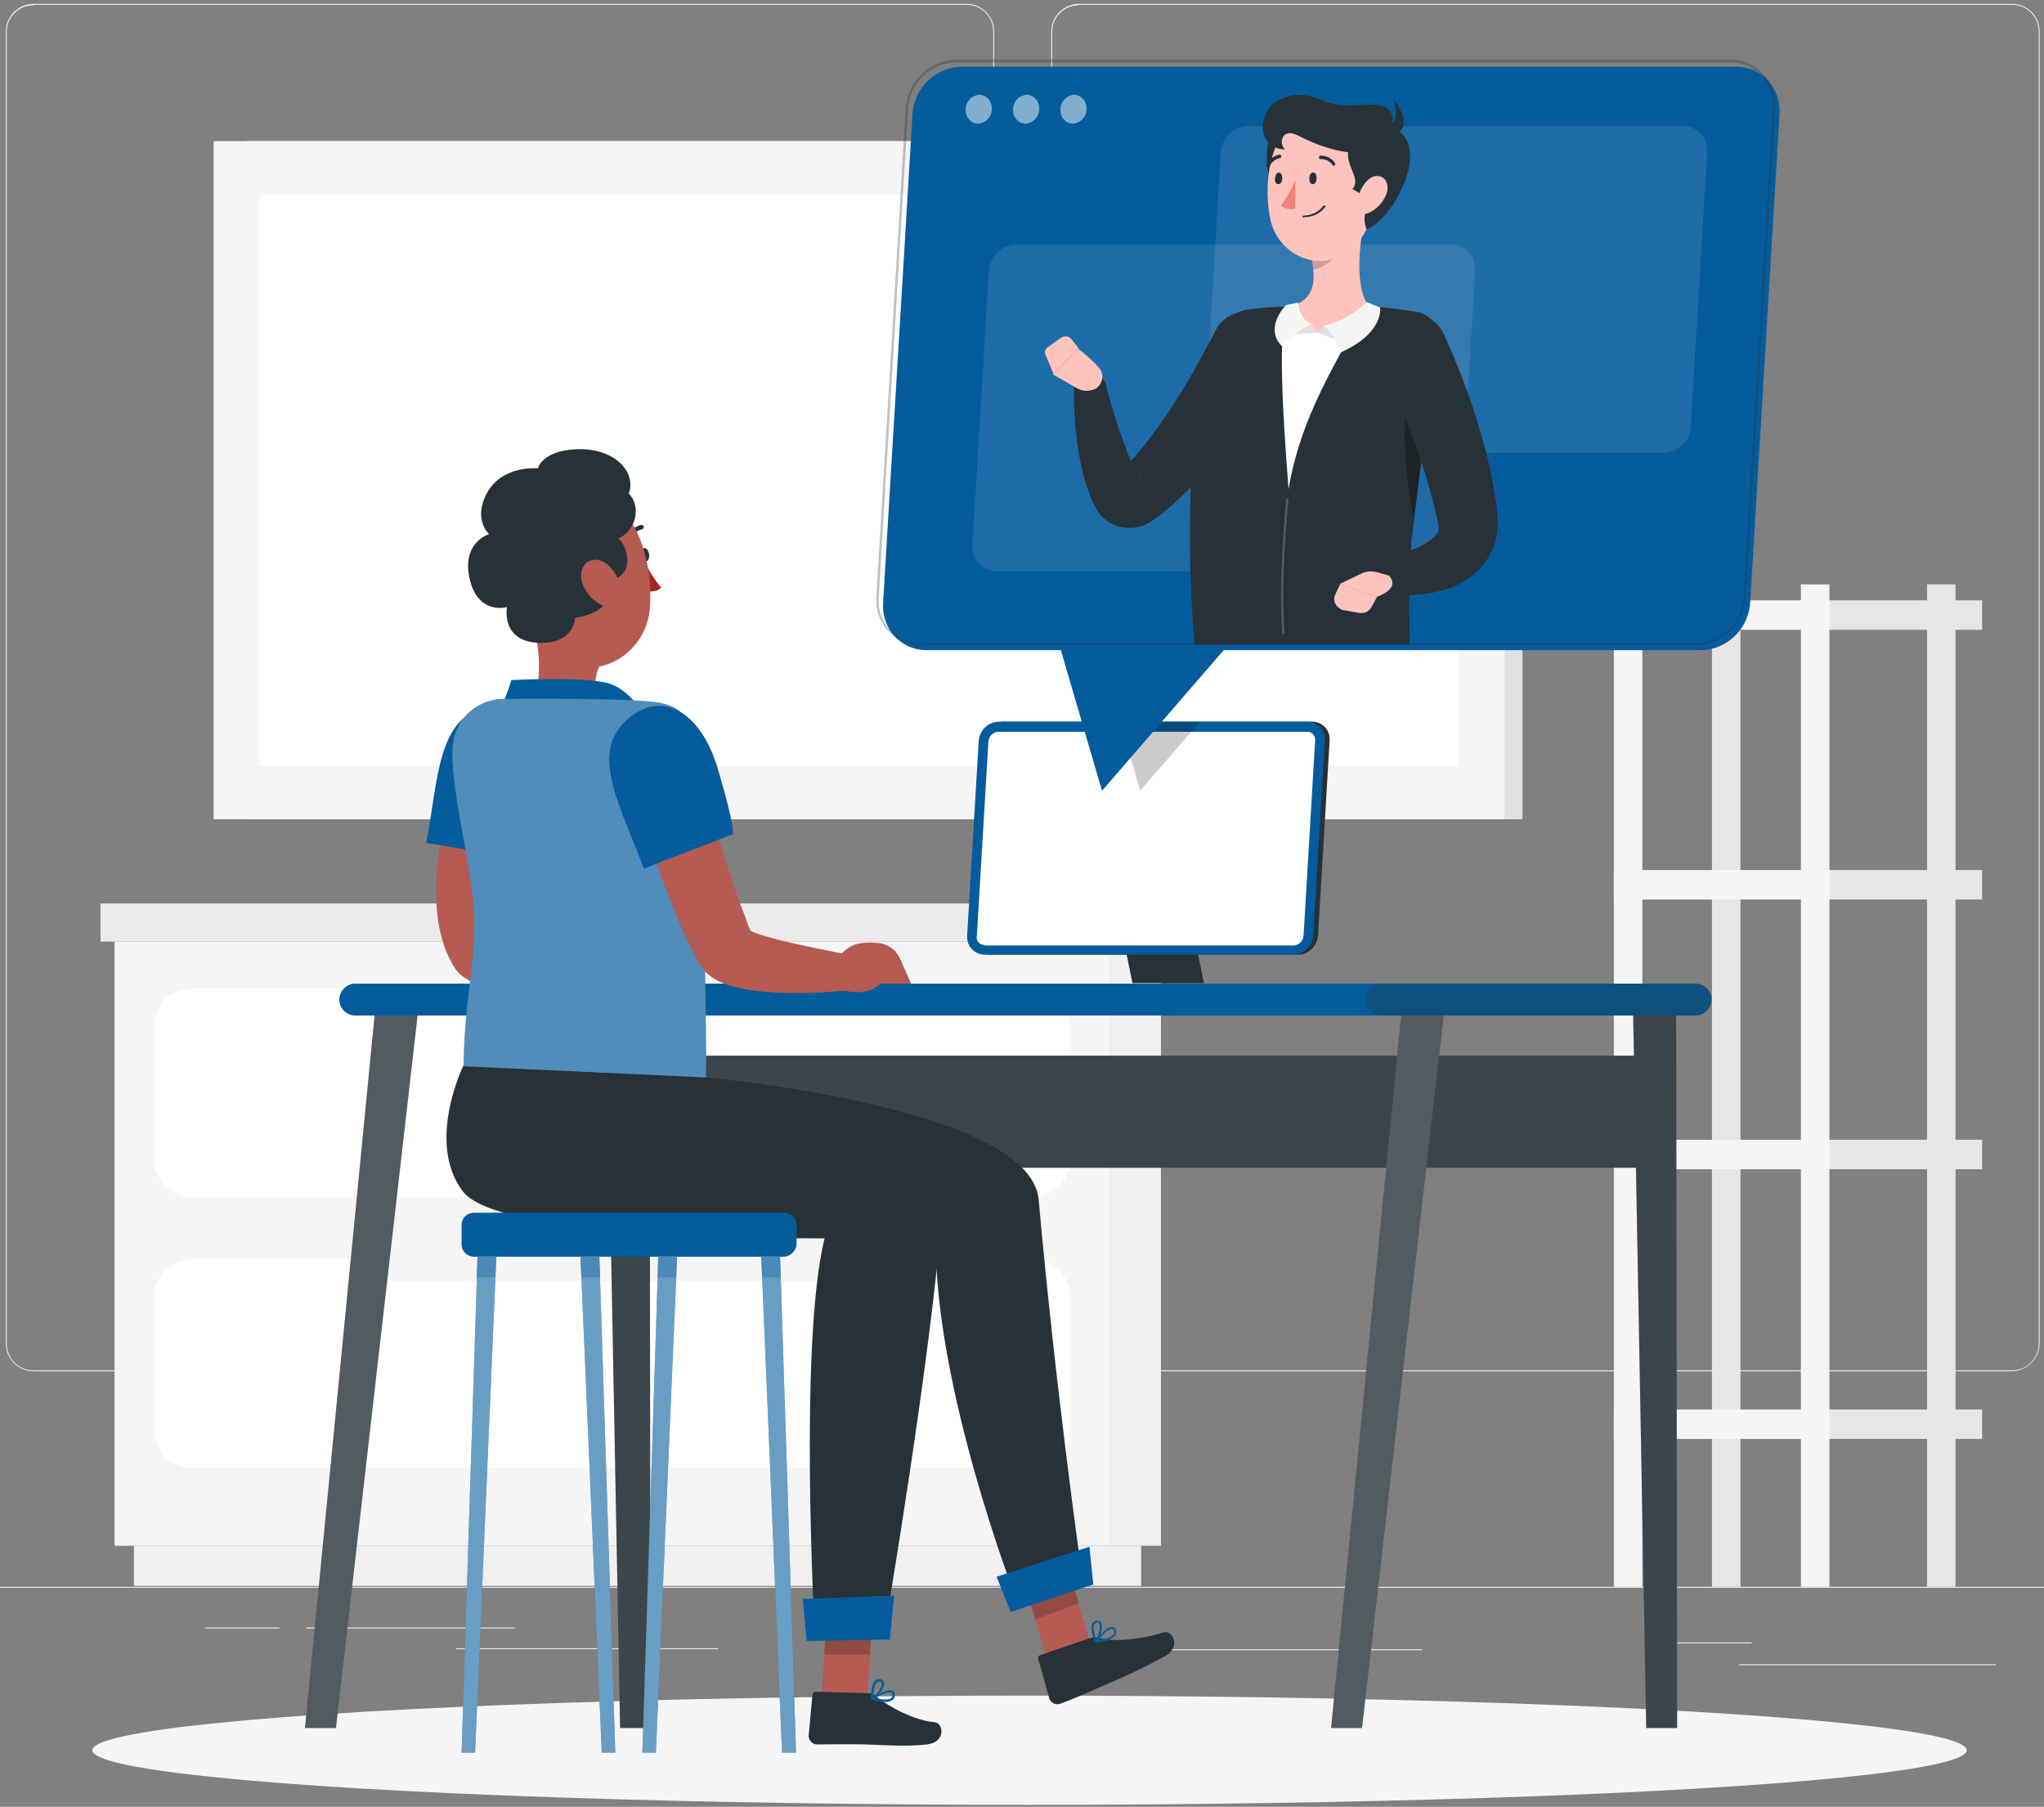 <?xml version="1.0" encoding="UTF-8"?> <svg xmlns="http://www.w3.org/2000/svg" xmlns:xlink="http://www.w3.org/1999/xlink" version="1.1" id="Layer_1" x="0px" y="0px" viewBox="0 0 422.9 373.8" style="enable-background:new 0 0 422.9 373.8;" xml:space="preserve"><rect x="0" y="0" width="422.9" height="373.8" fill="#808080" stroke="none"/> <style type="text/css"> .st0{fill:#EBEBEB;} .st1{fill:#F0F0F0;} .st2{fill:#F5F5F5;} .st3{fill:#E0E0E0;} .st4{fill:#FFFFFF;} .st5{fill:#E6E6E6;} .st6{fill:#055C9D;} .st7{opacity:0.3;fill:#263238;enable-background:new ;} .st8{fill:#263238;} .st9{opacity:0.1;fill:#FFFFFF;enable-background:new ;} .st10{opacity:0.2;fill:#FFFFFF;enable-background:new ;} .st11{opacity:0.2;enable-background:new ;} .st12{fill:#A02724;} .st13{fill:#B55B52;} .st14{opacity:0.3;fill:#FFFFFF;enable-background:new ;} .st15{opacity:0.4;fill:#FFFFFF;enable-background:new ;} .st16{opacity:0.3;} .st17{opacity:0.5;} .st18{fill:#FFC3BD;} .st19{opacity:0.3;enable-background:new ;} .st20{fill:#ED847E;} </style> <g id="freepik--background-complete--inject-67"> <rect x="-37" y="328.3" class="st0" width="500" height="0.2"></rect> <rect x="359.8" y="344.3" class="st0" width="53.1" height="0.2"></rect> <rect x="235.5" y="341.2" class="st0" width="58.7" height="0.2"></rect> <rect x="343.2" y="339.8" class="st0" width="19.2" height="0.2"></rect> <rect x="63.4" y="336.7" class="st0" width="43.2" height="0.2"></rect> <rect x="42.4" y="336.7" class="st0" width="15.4" height="0.2"></rect> <rect x="94.4" y="341" class="st0" width="54.2" height="0.2"></rect> <path class="st0" d="M200,283.7H6.9c-3.1,0-5.7-2.6-5.7-5.7V6.5c0-3.1,2.6-5.7,5.7-5.7H200c3.2,0,5.7,2.6,5.7,5.7c0,0,0,0,0,0 v271.4C205.7,281.1,203.1,283.7,200,283.7z M6.9,1.1c-3,0-5.5,2.4-5.5,5.5v271.4c0,3,2.4,5.5,5.5,5.5H200c3,0,5.5-2.4,5.5-5.5V6.5 c0-3-2.4-5.5-5.5-5.5H6.9z"></path> <path class="st0" d="M416.3,283.7H223.2c-3.2,0-5.7-2.6-5.7-5.7V6.5c0-3.1,2.6-5.7,5.7-5.7h193.1c3.1,0,5.7,2.5,5.7,5.7v271.4 C422,281.1,419.4,283.6,416.3,283.7z M223.2,1.1c-3,0-5.5,2.4-5.5,5.5v271.4c0,3,2.4,5.5,5.5,5.5h193.1c3,0,5.5-2.4,5.5-5.5V6.5 c0-3-2.4-5.5-5.5-5.5H223.2z"></path> <rect x="229.7" y="194.8" class="st1" width="10.5" height="125"></rect> <rect x="27.7" y="319.8" class="st1" width="208.4" height="8.3"></rect> <rect x="23.7" y="194.8" class="st2" width="206" height="125"></rect> <rect x="232.1" y="186.9" class="st3" width="10.9" height="7.9"></rect> <rect x="20.8" y="186.9" class="st0" width="211.3" height="7.9"></rect> <path class="st4" d="M39.7,204.5h173.9c4.3,0,7.8,3.5,7.8,7.8v27.6c0,4.3-3.5,7.8-7.8,7.8H39.7c-4.3,0-7.8-3.5-7.8-7.8v-27.6 C31.9,207.9,35.4,204.5,39.7,204.5z"></path> <path class="st4" d="M39.7,260.5h173.9c4.3,0,7.8,3.5,7.8,7.8v27.6c0,4.3-3.5,7.8-7.8,7.8H39.7c-4.3,0-7.8-3.5-7.8-7.8v-27.6 C31.9,264,35.4,260.5,39.7,260.5z"></path> <path class="st2" d="M171.4,209.1H81.9c-1,0-1.8-0.8-1.8-1.8v-2.4c0-1,0.8-1.8,1.8-1.8h89.6c1,0,1.8,0.8,1.8,1.8v2.4 C173.2,208.3,172.4,209.1,171.4,209.1z"></path> <path class="st2" d="M171.4,265.1H81.9c-1,0-1.8-0.8-1.8-1.8v-2.4c0-1,0.8-1.8,1.8-1.8h89.6c1,0,1.8,0.8,1.8,1.8v2.4 C173.2,264.3,172.4,265.1,171.4,265.1z"></path> <rect x="378.4" y="235.8" class="st5" width="31.7" height="6.1"></rect> <rect x="354.2" y="120.9" class="st5" width="5.9" height="207.4"></rect> <rect x="333.9" y="235.8" class="st2" width="44.6" height="6.1"></rect> <rect x="378.4" y="291.6" class="st5" width="31.7" height="6.1"></rect> <rect x="333.9" y="291.6" class="st2" width="44.6" height="6.1"></rect> <rect x="378.4" y="124.2" class="st5" width="31.7" height="6.1"></rect> <rect x="333.9" y="124.2" class="st2" width="44.6" height="6.1"></rect> <rect x="378.4" y="180" class="st5" width="31.7" height="6.1"></rect> <rect x="333.9" y="180" class="st2" width="44.6" height="6.1"></rect> <rect x="398.7" y="120.9" class="st5" width="5.9" height="207.4"></rect> <rect x="372.6" y="120.9" class="st2" width="5.9" height="207.4"></rect> <rect x="333.9" y="120.9" class="st2" width="5.9" height="207.4"></rect> <rect x="50.8" y="29.2" class="st3" width="264.2" height="140.3"></rect> <rect x="44.2" y="29.2" class="st2" width="267.1" height="140.3"></rect> <rect x="53.7" y="40.3" class="st4" width="248" height="118.2"></rect> </g> <g id="freepik--Shadow--inject-67"> <ellipse id="freepik--path--inject-67" class="st2" cx="213" cy="362.1" rx="193.9" ry="11.3"></ellipse> </g> <g id="freepik--Desk--inject-67"> <path class="st6" d="M350.8,210.1H73.5c-1.8,0-3.3-1.5-3.3-3.3l0,0c0-1.8,1.5-3.3,3.3-3.3h277.3c1.8,0,3.3,1.5,3.3,3.3l0,0 C354.1,208.6,352.6,210.1,350.8,210.1z"></path> <path class="st7" d="M350.8,210.1h-64.9c-1.8,0-3.3-1.5-3.3-3.3l0,0c0-1.8,1.5-3.3,3.3-3.3h64.9c1.8,0,3.3,1.5,3.3,3.3l0,0 C354.1,208.6,352.6,210.1,350.8,210.1z"></path> <rect x="130.5" y="218.4" class="st8" width="213.2" height="23.2"></rect> <rect x="130.5" y="218.4" class="st9" width="213.2" height="23.2"></rect> <polygon class="st8" points="340.6,357.5 347,357.5 346.8,210.1 337.9,210.1 "></polygon> <polygon class="st9" points="340.6,357.5 347,357.5 346.8,210.1 337.9,210.1 "></polygon> <polygon class="st8" points="281.8,357.5 275.4,357.5 289.9,210.1 298.7,210.1 "></polygon> <polygon class="st10" points="281.8,357.5 275.4,357.5 289.9,210.1 298.7,210.1 "></polygon> <polygon class="st8" points="128.3,357.5 134.6,357.5 134.4,210.1 125.5,210.1 "></polygon> <polygon class="st9" points="128.3,357.5 134.6,357.5 134.4,210.1 125.5,210.1 "></polygon> <polygon class="st8" points="69.5,357.5 63.1,357.5 77.5,210.1 86.4,210.1 "></polygon> <polygon class="st10" points="69.5,357.5 63.1,357.5 77.5,210.1 86.4,210.1 "></polygon> <polygon class="st8" points="249.1,203.4 234.3,203.4 228.5,174.6 243.2,174.6 "></polygon> <path class="st8" d="M268.6,197.5h-63.9c-2,0-3.6-1.6-3.6-3.6c0-0.1,0-0.2,0-0.3l2.4-40.4c0.2-2.1,1.9-3.8,4.1-3.9h63.9 c2,0,3.6,1.6,3.6,3.6c0,0.1,0,0.2,0,0.3l-2.4,40.4C272.5,195.8,270.7,197.5,268.6,197.5z"></path> <path class="st6" d="M267.6,197.5h-63.9c-2,0-3.6-1.6-3.6-3.6c0-0.1,0-0.2,0-0.3l2.4-40.4c0.2-2.1,1.9-3.8,4.1-3.9h63.9 c2,0,3.6,1.6,3.6,3.6c0,0.1,0,0.2,0,0.3l-2.4,40.4C271.5,195.8,269.7,197.5,267.6,197.5z"></path> <path class="st4" d="M203.7,195.5c-0.4,0-0.9-0.2-1.2-0.5c-0.3-0.3-0.5-0.8-0.4-1.2l2.4-40.4c0.1-1.1,1-2,2.1-2h63.9 c0.9,0,1.6,0.7,1.6,1.6c0,0.1,0,0.1,0,0.2l-2.4,40.4c-0.1,1.1-1,2-2.1,2H203.7z"></path> <polygon class="st11" points="231.8,149.4 235.9,163.6 248.2,149.4 "></polygon> </g> <g id="freepik--Character--inject-67"> <path class="st8" d="M132.5,114.9c0.1,0.8,0.6,1.4,1.1,1.3s0.8-0.7,0.7-1.5s-0.6-1.4-1.1-1.3S132.4,114.1,132.5,114.9z"></path> <path class="st12" d="M133.3,116c0.9,2,2.1,3.9,3.5,5.6c-1.1,1.1-3.1,0.7-3.1,0.7L133.3,116z"></path> <path class="st8" d="M130,111.9c-0.1,0-0.2,0-0.2,0c-0.2-0.1-0.3-0.4-0.2-0.6c0.5-1.4,1.7-2.4,3.1-2.7c0.2,0,0.5,0.1,0.5,0.4 c0,0,0,0,0,0c0,0.2-0.1,0.5-0.4,0.5c-1.1,0.3-2,1.1-2.4,2.1C130.2,111.8,130.1,111.9,130,111.9z"></path> <path class="st13" d="M109.8,126.9l6,4.6l8.2,6.3c-0.4,0.9-0.7,2-0.8,3c-0.3,2.3-0.6,4,4.5,5.4c1.1,0.3,2,1.2,2.2,2.3 c0.2,1.4-0.6,3-5.4,3.8c-4.6,0.7-9.2-0.1-13.3-2.3c-2-1-2-2.2-1.2-4.2C112.6,140,111.4,132.7,109.8,126.9z"></path> <path class="st6" d="M103,147.6c1.2-2.2,2.1-4.5,2.8-6.9c0,0,15.2-0.8,20.2,0.7c5,1.5,8.1,8,8.1,8L103,147.6z"></path> <path class="st13" d="M109.3,158.9c-0.4,1.1-0.8,2.5-1.2,3.8l-1.1,3.9c-0.7,2.6-1.4,5.2-1.9,7.8c-0.6,2.5-1,5.1-1.3,7.7 c-0.3,2.4-0.4,4.8-0.2,7.2c0.1,1,0.2,2,0.5,3c0.1,0.2,0.1,0.4,0.2,0.6l0.2,0.5l0,0l0,0c0-0.1-0.1-0.2-0.2-0.3 c-0.1-0.1-0.2-0.3-0.3-0.4c-0.1-0.2-0.3-0.3-0.4-0.4c-0.2-0.1-0.2-0.1-0.2-0.1c0.3,0.2,0.6,0.4,0.9,0.5c0.4,0.2,1,0.4,1.6,0.6 c1.1,0.4,2.4,0.7,3.7,1.1c5.2,1.3,10.8,2.3,16.3,3.5l-0.2,6.9c-2.9,0.4-5.9,0.6-8.8,0.7c-3,0.1-6,0.1-9-0.1 c-1.6-0.1-3.2-0.3-4.7-0.6c-0.8-0.1-1.7-0.3-2.6-0.6c-1-0.3-2-0.6-3-1.1c-0.7-0.3-1.4-0.8-2-1.2c-0.4-0.3-0.8-0.7-1.2-1.2 c-0.2-0.3-0.4-0.6-0.6-0.9c-0.1-0.2-0.2-0.3-0.3-0.5l-0.1-0.2l-0.7-1.4c-0.2-0.5-0.4-0.9-0.6-1.4c-0.6-1.8-1.1-3.6-1.4-5.4 c-1-6.9-0.2-13.1,0.8-19.2c0.6-3,1.2-6,2-8.9c0.4-1.4,0.8-2.9,1.3-4.3s0.9-2.8,1.5-4.4L109.3,158.9z"></path> <path class="st6" d="M100.1,146.4c9.4-2.5,15.1,5.2,11.9,18s-4.3,13.2-4.3,13.2l-19.5-3.2C90.6,161.9,90.4,148.9,100.1,146.4z"></path> <path class="st13" d="M130.6,195.1l-1.5-0.1c-4.2,0-4.9,1.1-7.5,3.5l-1,5.3c6.8,3.5,10.4-0.3,10.4-0.3h6.2l-2.2-5 C134.3,196.6,132.6,195.3,130.6,195.1z"></path> <path class="st13" d="M107.3,117c1.7,9.1,2.2,14.5,7.4,18.6c7.8,6.1,18.6,0.3,19.7-9.2c0.9-8.5-2-22-11.4-24.4 c-6.9-1.7-13.9,2.5-15.6,9.4C106.9,113.2,106.9,115.1,107.3,117z"></path> <path class="st8" d="M125.3,120.2c6.5-0.5,4.6-7.4,2.6-8.8c3.1-1.2,5.2-6,2.2-9.3c1.7-4.5-3.2-9.9-11.8-9.1c-6.3,0.6-7,3.9-7,3.9 s-7.6-0.8-10.7,5.4c-2.7,5.3,0.6,8.2,0.6,8.2s-5.6,1.6-4.1,9c1.7,7.9,7.8,6.1,7.8,6.1s-1.4,7.3,6.9,7.4c7.1,0.1,7.2-5.2,7.2-5.2 S128.2,126.9,125.3,120.2z"></path> <path class="st13" d="M120.5,120.7c0.7,2,2.2,3.6,4,4.5c2.4,1.2,4.2-1.3,3.8-3.9c-0.4-2.3-2.4-5.3-4.9-5.5S119.6,118.3,120.5,120.7 z"></path> <polygon class="st13" points="217.4,346 226.3,342.4 220,321.1 211.1,324.7 "></polygon> <polygon class="st11" points="214.2,335 223.2,331.7 220,321.1 211.1,324.7 "></polygon> <path class="st8" d="M225.5,338.9l-10.2,3.5c-0.4,0.1-0.6,0.5-0.5,0.8c0,0,0,0,0,0l2.3,8.2c0.3,0.9,1.3,1.4,2.2,1.1 c3.5-1.3,4.9-2,9.3-3.9c4.3-1.8,8.5-3.8,12.5-6c3.4-2,1.4-5.4-0.3-4.9c-3.9,1.3-10.3,2.2-13.6,1.1 C226.7,338.7,226.1,338.7,225.5,338.9z"></path> <path class="st8" d="M146,222.9c0,0,67.2,6,68.9,25.3c3.5,39.3,8.9,77.2,8.9,77.2l-13.7,5c0,0-16.7-43.2-16.5-74 C174.3,251,123.3,259,115,244c-7.4-13.2-0.9-22.7-0.9-22.7L146,222.9z"></path> <polygon class="st6" points="209.1,333.5 226.2,327.8 225.4,320 206.2,326.2 "></polygon> <path class="st6" d="M229.3,339.3c-0.8,0.3-1.7,0.4-2.5,0.5c-0.1,0-0.2,0-0.2-0.1c0-0.1,0-0.2,0-0.2c0.2-0.3,2.2-2.9,3.4-2.9 c0.3,0,0.6,0.2,0.7,0.4c0.3,0.4,0.3,0.8,0.1,1.2C230.5,338.7,229.9,339.1,229.3,339.3z M227.3,339.3c1.7-0.2,2.9-0.7,3.2-1.3 c0.1-0.3,0.1-0.6-0.1-0.8c-0.1-0.1-0.2-0.2-0.3-0.2C229.3,336.9,228.1,338.2,227.3,339.3L227.3,339.3z"></path> <path class="st6" d="M226.8,339.8c0,0-0.1,0-0.1,0c-0.1,0-0.1-0.1-0.2-0.1c0-0.1-1.1-2.6-0.5-3.8c0.2-0.3,0.4-0.5,0.8-0.6 c0.4-0.1,0.8,0,1,0.4c0.5,0.9-0.1,3.3-0.9,4.1C226.9,339.7,226.9,339.7,226.8,339.8z M226.8,335.7c-0.2,0.1-0.3,0.2-0.4,0.4 c-0.4,0.7,0.1,2.2,0.4,3.1c0.5-0.9,1-2.7,0.6-3.3C227.4,335.7,227.2,335.6,226.8,335.7L226.8,335.7z"></path> <polygon class="st13" points="169.9,352.4 179.4,351.9 180.9,329.5 171.4,329.9 "></polygon> <path class="st8" d="M179.6,350.3l-10.8-0.3c-0.4,0-0.7,0.3-0.7,0.6c0,0,0,0,0,0l-0.8,8.5c0,0.9,0.7,1.7,1.6,1.8c0,0,0,0,0,0 c3.8,0,5.5-0.1,10.3,0c2.9,0.1,8.6,0.5,12.6,0s3.4-4.4,1.6-4.6c-4.1-0.3-9.6-3.2-12.2-5.4C180.8,350.5,180.2,350.3,179.6,350.3z"></path> <path class="st6" d="M183,352.1c-0.9,0-1.7-0.2-2.5-0.4c-0.1,0-0.2-0.1-0.2-0.3c0-0.1,0-0.1,0.1-0.1c0.3-0.2,3.1-2,4.2-1.5 c0.3,0.1,0.5,0.4,0.5,0.6c0.1,0.4,0,0.9-0.3,1.2C184.2,352,183.6,352.2,183,352.1z M181,351.3c1.7,0.4,3,0.4,3.4,0 c0.2-0.2,0.3-0.5,0.2-0.8c0-0.1-0.1-0.3-0.2-0.3C183.7,349.9,182.1,350.7,181,351.3L181,351.3z"></path> <path class="st6" d="M180.4,351.7c0,0-0.1,0-0.1,0c-0.1,0-0.1-0.1-0.1-0.2c0-0.1-0.1-2.9,0.9-3.8c0.3-0.3,0.6-0.4,1-0.3 c0.4,0,0.7,0.3,0.8,0.7c0.2,1-1.3,3-2.3,3.5C180.5,351.7,180.5,351.7,180.4,351.7z M181.9,347.9c-0.2,0-0.4,0.1-0.5,0.2 c-0.6,0.5-0.7,2.1-0.7,3c0.9-0.7,1.9-2.2,1.7-2.9C182.4,348,182.3,347.9,181.9,347.9L181.9,347.9z"></path> <polygon class="st11" points="171.4,329.9 180.9,329.5 180,342.3 170.5,342.3 "></polygon> <path class="st8" d="M123.7,221.8c0,0,72.4,11.1,71.3,27.7c-2.1,30-12.1,88.6-12.1,88.6l-14.3,0.2c0,0-3.4-60.1,2-82.1 c-17.8,0-68.1-0.6-74.9-9.8c-7.6-10.1,0.2-26,0.2-26L123.7,221.8z"></path> <polygon class="st6" points="166.9,339.5 184.1,339.2 185,330.1 166.1,330.8 "></polygon> <path class="st6" d="M136.5,145.4c-5.8-1.1-32.1-0.8-32.1-0.8c-5.4-0.1-10.1,3.9-10.7,9.3c-0.9,8.1,4.2,26.2,4.4,35.5 c0.2,11.4-1.9,16-2.2,31.2l50.2,2.3c0-30.7-1.3-56.2-2.6-68.4C143,150.2,142.3,146.5,136.5,145.4z"></path> <path class="st14" d="M136.5,145.4c-5.8-1.1-32.1-0.8-32.1-0.8c-5.4-0.1-10.1,3.9-10.7,9.3c-0.9,8.1,4.2,26.2,4.4,35.5 c0.2,11.4-1.9,16-2.2,31.2l50.2,2.3c0-30.7-1.3-56.2-2.6-68.4C143,150.2,142.3,146.5,136.5,145.4z"></path> <path class="st13" d="M143.3,155c1.6,5.4,3.1,10.9,4.8,16.4s3.3,10.9,5.2,16c0.5,1.3,1,2.5,1.4,3.8l0.8,1.8l0.1,0.2v0.1v0.1l0,0 v-0.1c-0.2-0.3-0.4-0.6-0.6-0.8c-0.3-0.3-0.5-0.4-0.5-0.4c0.2,0.2,0.5,0.4,0.8,0.5c0.5,0.2,1,0.4,1.5,0.6c1.1,0.4,2.4,0.7,3.7,1.1 c5.2,1.3,10.9,2.4,16.5,3.5l-0.2,6.9c-3,0.4-6,0.6-9,0.7c-3,0.1-6.1,0.1-9.1-0.2c-1.6-0.1-3.2-0.3-4.8-0.6 c-0.8-0.2-1.7-0.4-2.6-0.6c-1.1-0.3-2.2-0.8-3.2-1.3c-0.8-0.5-1.5-1-2.2-1.7c-0.5-0.5-0.9-1.1-1.3-1.7l-0.3-0.6l-1.1-2.1 c-0.7-1.4-1.4-2.8-2-4.2c-1.2-2.8-2.3-5.6-3.4-8.4s-2-5.6-2.9-8.4c-1.9-5.6-3.5-11.2-5-17L143.3,155z"></path> <path class="st6" d="M129.1,149.5c6.9-7,15.6-3.2,19.4,9.5s3.1,13.6,3.1,13.6l-18.4,7.1C128.8,167.6,122.1,156.6,129.1,149.5z"></path> <path class="st13" d="M181.8,195.1l-1.5-0.1c-4.2,0-4.9,1.1-7.5,3.5l-1,5.3c6.8,3.5,10.4-0.3,10.4-0.3h6.3l-2.2-5 C185.5,196.6,183.8,195.3,181.8,195.1z"></path> <path class="st6" d="M162.1,260H98.1c-1.4,0-2.6-1.1-2.6-2.5v-4.1c0-1.4,1.1-2.5,2.6-2.5h64.1c1.4,0,2.6,1.1,2.6,2.5v4.1 C164.7,258.8,163.5,260,162.1,260z"></path> <polygon class="st6" points="98.3,362.6 95.5,362.6 98.8,259.9 102.7,259.9 "></polygon> <polygon class="st15" points="98.3,362.6 95.5,362.6 98.8,259.9 102.7,259.9 "></polygon> <polygon class="st6" points="124.5,362.6 127.3,362.6 124,259.9 120.1,259.9 "></polygon> <polygon class="st15" points="124.5,362.6 127.3,362.6 124,259.9 120.1,259.9 "></polygon> <polygon class="st6" points="135.7,362.6 132.9,362.6 136.2,259.9 140.1,259.9 "></polygon> <polygon class="st15" points="135.7,362.6 132.9,362.6 136.2,259.9 140.1,259.9 "></polygon> <polygon class="st6" points="161.8,362.6 164.7,362.6 161.4,259.9 157.5,259.9 "></polygon> <polygon class="st15" points="161.8,362.6 164.7,362.6 161.4,259.9 157.5,259.9 "></polygon> <g class="st16"> <polygon class="st6" points="98.8,259.9 102.7,259.9 102.5,264.3 98.6,264.3 "></polygon> <polygon class="st6" points="124.2,264.3 120.3,264.3 120.1,259.9 124,259.9 "></polygon> <polygon class="st6" points="140.1,259.9 139.9,264.3 136,264.3 136.2,259.9 "></polygon> <polygon class="st6" points="161.6,264.3 157.7,264.3 157.5,259.9 161.4,259.9 "></polygon> </g> </g> <g id="freepik--Telecommuting--inject-67"> <path class="st6" d="M352,134.5H191.8c-5,0.1-9-3.9-9.1-8.9c0-0.2,0-0.5,0-0.7l6.1-101.4c0.4-5.4,4.8-9.6,10.2-9.7h160.1 c5-0.1,9,3.9,9.1,8.9c0,0.2,0,0.5,0,0.7l-6.1,101.4C361.7,130.2,357.3,134.4,352,134.5z"></path> <polygon class="st6" points="213.2,113 228,163.6 271.8,113 "></polygon> <path class="st9" d="M344.1,93.7h-89.8c-2.8,0-5.1-2.2-5.1-5c0-0.1,0-0.3,0-0.4l3.4-56.8c0.2-3,2.7-5.4,5.7-5.4h89.8 c2.8-0.1,5,2.1,5.1,4.9c0,0.2,0,0.3,0,0.5l-3.4,56.8C349.7,91.3,347.2,93.6,344.1,93.7z"></path> <path class="st9" d="M296.1,118.2h-89.8c-2.8,0-5.1-2.2-5.1-5c0-0.1,0-0.3,0-0.4l3.4-56.8c0.2-3,2.7-5.4,5.7-5.4h89.8 c2.8-0.1,5,2.1,5.1,4.9c0,0.2,0,0.3,0,0.5l-3.4,56.8C301.6,115.8,299.1,118.1,296.1,118.2z"></path> <g class="st17"> <path class="st4" d="M205.2,22.6c0,1.6-1.3,2.9-2.9,3c-1.4-0.1-2.5-1.3-2.5-2.7c0-0.1,0-0.2,0-0.3c0-1.6,1.3-2.9,2.9-3 c1.4,0.1,2.5,1.3,2.5,2.7C205.2,22.4,205.2,22.5,205.2,22.6z"></path> <path class="st4" d="M215,22.6c0,1.6-1.3,2.9-2.9,3c-1.4-0.1-2.5-1.3-2.5-2.7c0-0.1,0-0.2,0-0.3c0-1.6,1.3-2.9,2.9-3 c1.4,0.1,2.5,1.3,2.5,2.7C215,22.4,215,22.5,215,22.6z"></path> <path class="st4" d="M224.8,22.6c0,1.6-1.3,2.9-2.9,3c-1.4-0.1-2.5-1.3-2.5-2.7c0-0.1,0-0.2,0-0.3c0-1.6,1.3-2.9,2.9-3 c1.4,0.1,2.5,1.3,2.5,2.7C224.8,22.4,224.8,22.5,224.8,22.6z"></path> </g> <path class="st7" d="M350.7,133.5H190.6c-5.1,0-9.3-4.1-9.3-9.2c0-0.2,0-0.5,0-0.7l6.1-101.4c0.4-5.5,5-9.8,10.5-9.9H358 c5.1,0,9.3,4.1,9.3,9.2c0,0.2,0,0.5,0,0.7l-6.1,101.4C360.8,129.1,356.2,133.4,350.7,133.5z M197.9,12.9c-5.3,0.1-9.6,4.2-10,9.4 l-6.1,101.4c-0.4,4.8,3.3,9,8.1,9.4c0.2,0,0.5,0,0.7,0h160.1c5.3-0.1,9.6-4.2,10-9.4l6.1-101.4c0.3-4.8-3.3-9-8.1-9.4 c-0.2,0-0.5,0-0.7,0H197.9z"></path> <path class="st8" d="M264,74.3c-0.7,1.4-1.3,2.7-2,4s-1.4,2.5-2.1,3.8c-1.5,2.5-3,5-4.6,7.3c-0.8,1.2-1.7,2.4-2.5,3.6 c-0.9,1.2-1.8,2.3-2.7,3.5c-1.9,2.3-3.9,4.6-6.1,6.6c-0.5,0.5-1.1,1-1.7,1.6c-0.6,0.5-1.2,1-1.8,1.5l-1.9,1.4l-0.6,0.4 c-0.3,0.2-0.5,0.3-0.8,0.4c-0.5,0.3-1.1,0.5-1.7,0.6c-2.4,0.6-4.9,0-6.8-1.5c-0.5-0.4-0.9-0.8-1.3-1.3l-0.3-0.4l-0.1-0.2l0-0.1 l-0.2-0.3l-0.7-1.3c-0.2-0.4-0.4-0.8-0.5-1.2c-0.6-1.5-1.1-3.1-1.5-4.6c-0.7-2.9-1.2-5.8-1.5-8.8c-0.3-2.9-0.4-5.8-0.4-8.7 c0-1.9,1.6-3.4,3.5-3.4c1.5,0,2.8,1,3.2,2.5V80c1.3,5.1,3,10.1,4.9,15c0.4,1,1,2,1.5,3c0.1,0.2,0.3,0.4,0.4,0.6l0.4,0.5l0.1,0.1 l0,0l0-0.1l-0.1-0.1c-0.2-0.2-0.3-0.4-0.5-0.6c-0.4-0.3-0.9-0.6-1.4-0.7c-0.5-0.1-1-0.1-1.5,0c-0.3,0.1-0.5,0.1-0.8,0.2 c-0.1,0-0.2,0.1-0.4,0.2s-0.3,0.2-0.2,0.1l1.2-1.2c0.4-0.4,0.8-0.8,1.2-1.3s0.8-0.9,1.2-1.3c3.3-4,6.3-8.1,9-12.5 c1.4-2.2,2.7-4.5,4-6.8l1.9-3.5l1.8-3.4l0.1-0.2c1.9-3.3,6.1-4.5,9.4-2.7C264.2,67.1,265.5,71,264,74.3L264,74.3z"></path> <path class="st18" d="M222.8,80.3l-4.9-2.8l5.2-5.3c1.5,1.1,3,2.4,4.2,3.8c1.1,1.1,1,2.9-0.1,4c-0.2,0.2-0.4,0.4-0.7,0.5l0,0 C225.4,81,224,81,222.8,80.3z"></path> <path class="st18" d="M216.8,71.8l2.7-1.9c0.7-0.5,1.7-0.4,2.2,0.3l1.5,1.9l-5.2,5.3l-1.6-3.8C216,73,216.2,72.2,216.8,71.8z"></path> <path class="st4" d="M253.5,69.8c0.8-2.7,3-4.7,5.8-5.2c1.9-0.4,3.9-0.7,5.9-0.9c6-0.2,11.9-0.1,17.9,0.3c3.1,0.2,6.3,0.7,8.9,1.1 h0.1c2.8,0.5,4.7,3.1,4.2,5.9c-1.2,7.2-4.9,19.8-5.3,31.6c-0.5,15.6-0.3,24.5-0.6,28.3l-40-0.8C247.5,92.1,251,78.4,253.5,69.8z"></path> <path class="st8" d="M293.1,64.5H293c-2.7-0.4-6-0.9-9.3-1.1l-1.8-0.1c-1.8,7.2-12.2,19.4-15.3,37.9c-1.2-15.4-2.2-31.6-0.4-37.8 c-2.8,0.1-5.7,0.3-8.5,0.7c-3,0.7-5.4,2.9-6.3,5.9c-2.5,7.2-7.2,23.5-4.3,63.3h44.5c0.3-4-0.8-12.4,0.9-25.3 c1.5-12.5,3.8-29.6,5.1-37.2C298,67.8,296,65,293.1,64.5z"></path> <path class="st10" d="M265.6,131.2c-0.1,0-0.3-0.1-0.3-0.2c-0.9-11.2,0.8-27.4,0.8-27.6c0-0.1,0.1-0.2,0.3-0.2c0,0,0,0,0,0 c0.1,0,0.3,0.1,0.2,0.3c0,0.2-1.8,16.3-0.8,27.5C265.8,131.1,265.7,131.2,265.6,131.2C265.6,131.2,265.6,131.2,265.6,131.2 L265.6,131.2z"></path> <path class="st19" d="M291.5,80.4c-1.6,7.5-0.8,17.8,1,27.3c1.3-10.6,3.1-24.4,4.4-32.9C295.1,73.5,292.8,74.4,291.5,80.4z"></path> <path class="st18" d="M266,63.7c5.2-1.1,6.1-4.3,5.7-7.9c-0.1-0.9-0.2-1.8-0.4-2.6l6.5-5.3l4.8-3.9c-1.3,5.7-2.7,16.2,1.2,20.1 c0,0-3.2,5.2-12.1,4.6C264.1,68.2,266,63.7,266,63.7z"></path> <polygon class="st3" points="273.9,67.4 272.5,68.8 277.1,70.5 276.5,68.7 "></polygon> <path class="st2" d="M277.4,72.9c0,0-1.8-4.6-3.5-5.5c3.4-0.8,6.4-2.5,8.9-4.9l2.7,1.1C285.6,63.6,286.4,68.9,277.4,72.9z"></path> <polygon class="st3" points="271.4,67 272.5,68.8 267.6,69.2 268.6,67.7 "></polygon> <path class="st2" d="M265.2,71.6c1.8-1.9,3.9-3.4,6.2-4.6c-2.6-0.8-2.8-4.4-2.8-4.4l-2.5,0.5C266.1,63.1,261.4,67.7,265.2,71.6z"></path> <path class="st11" d="M271.3,53.2c0.2,0.9,0.3,1.8,0.4,2.6c2.4-0.4,5.7-3,6-5.4c0.1-0.8,0.1-1.7,0.1-2.5L271.3,53.2z"></path> <path class="st8" d="M263.5,27c-2.3,2.8-2.1,13.2,2.8,13.3S267.7,21.8,263.5,27z"></path> <path class="st18" d="M284.6,34.5c-0.5,7.8-0.4,12.4-4.3,16.4c-5.9,6.1-15.5,2.6-17.4-5.2c-1.6-7-0.6-18.6,7.1-21.8 c5.3-2.3,11.5,0.2,13.8,5.5C284.5,31.1,284.7,32.8,284.6,34.5z"></path> <path class="st8" d="M280.8,28c-4.9,4.9,1.5,8.4-1,11.1c4.6,2.4,2.9,4.2,2.9,4.2c-0.5,1.3-0.5,2.8,0,4.1 c5.2-1.3,14.9-18.7,4.3-21.3C280.7,28.9,280.8,28,280.8,28z"></path> <path class="st8" d="M282.8,31.5c-4.6,0.7-10.5-1.5-14.1-3.4s-4.2,1.7-2.8,2.8c-2.3,0.1-5.3-1.8-4.5-5.9c0.7-3.8,5.6-7.3,12.6-4.1 c5,2.2,11-0.7,13.4,1.9S285.9,31,282.8,31.5z"></path> <path class="st8" d="M286,26.4c3.1-0.4,3.2-2.4,2.4-5.8c3.4,4.8,2,6.3,0,7.4C286.1,27.2,286,26.4,286,26.4z"></path> <path class="st18" d="M286.7,40.5c-0.7,1.5-1.9,2.8-3.4,3.5c-1.9,0.9-2.9-0.9-2.4-3c0.5-1.9,2-4.6,4-4.6S287.6,38.6,286.7,40.5z"></path> <path class="st8" d="M272.4,36.9c0,0.6-0.3,1.2-0.8,1.2s-0.7-0.5-0.7-1.2s0.3-1.2,0.8-1.2S272.4,36.2,272.4,36.9z"></path> <path class="st8" d="M265.3,36.9c0,0.6-0.3,1.2-0.8,1.2s-0.8-0.5-0.7-1.2s0.3-1.2,0.8-1.2S265.3,36.3,265.3,36.9z"></path> <path class="st20" d="M268,37.1c-0.7,1.9-1.8,3.8-3,5.5c0.9,0.6,2,0.8,3,0.6V37.1z"></path> <path class="st8" d="M270.5,44.9c1.5-0.2,2.8-0.9,3.7-2.1c0.1-0.1,0-0.2-0.1-0.3s-0.2,0-0.3,0.1c-1,1.3-2.5,2-4.1,2 c-0.1,0-0.2,0.1-0.2,0.2c0,0,0,0,0,0c0,0.1,0.1,0.2,0.2,0.2c0,0,0,0,0,0C270,44.9,270.2,44.9,270.5,44.9z"></path> <path class="st8" d="M275.9,34.3c0.1,0,0.1,0,0.2-0.1c0.2-0.1,0.2-0.3,0.1-0.5c0,0,0,0,0,0c-0.7-1-1.8-1.5-3-1.5 c-0.2,0-0.3,0.2-0.3,0.4c0,0,0,0,0,0c0,0.2,0.2,0.4,0.4,0.3c0.9,0,1.8,0.4,2.4,1.2C275.6,34.3,275.8,34.3,275.9,34.3z"></path> <path class="st8" d="M262.4,34.6c0.1,0,0.2-0.1,0.3-0.2c0.4-0.9,1.2-1.5,2.1-1.7c0.2,0,0.3-0.2,0.3-0.4c0,0,0,0,0,0 c0-0.2-0.2-0.3-0.4-0.3l0,0c-1.2,0.2-2.2,1-2.7,2.1c-0.1,0.2,0,0.4,0.2,0.5C262.2,34.6,262.3,34.6,262.4,34.6z"></path> <path class="st8" d="M298.7,69.1c1.2,2.6,2.2,5,3.2,7.5s1.9,5.1,2.8,7.6c1.7,5.2,3.2,10.5,4.2,15.9c0.2,1.4,0.5,2.8,0.7,4.2 l0.1,1.1l0.1,0.5v0.3v0.4c0.1,1,0.1,2.1,0,3.1c-0.2,2.3-1,4.4-2.3,6.3c-1.2,1.7-2.7,3.2-4.5,4.2c-1.5,0.9-3.1,1.6-4.8,2 c-1.5,0.4-3,0.7-4.6,0.8c-2.9,0.3-5.9,0.2-8.8-0.4c-1.9-0.3-3.1-2.1-2.8-4c0.2-1.4,1.3-2.5,2.6-2.8l0.4-0.1c1-0.2,2.3-0.5,3.4-0.8 s2.3-0.6,3.3-1c1.9-0.6,3.6-1.5,5-2.8c0.4-0.4,0.7-0.8,0.9-1.3c0.1-0.4,0.1-0.7,0-1.1c0-0.3-0.1-0.5-0.1-0.8l-0.4-1.6 c-0.2-1.1-0.6-2.3-0.9-3.5c-0.6-2.4-1.3-4.7-2.1-7.1s-1.6-4.7-2.5-7.1s-1.8-4.7-2.7-7s-1.9-4.7-2.8-6.9v-0.1 c-1.6-3.5,0-7.6,3.5-9.1C293,64.1,297.1,65.6,298.7,69.1L298.7,69.1L298.7,69.1z"></path> <path class="st18" d="M281.6,118.7l-4.4,2.1l7.6,2.7c0,0,5.1-1.6,2.6-4.4l-1.4-0.4C283.9,118,282.8,118.1,281.6,118.7z"></path> <path class="st18" d="M277.8,126.2l3.4,0.6c1,0.2,2-0.3,2.5-1.1l1.2-2.2l-7.6-2.7l-1,2.1c-0.6,1.2-0.1,2.5,1.1,3.1 C277.4,126.1,277.6,126.2,277.8,126.2z"></path> </g> </svg> 